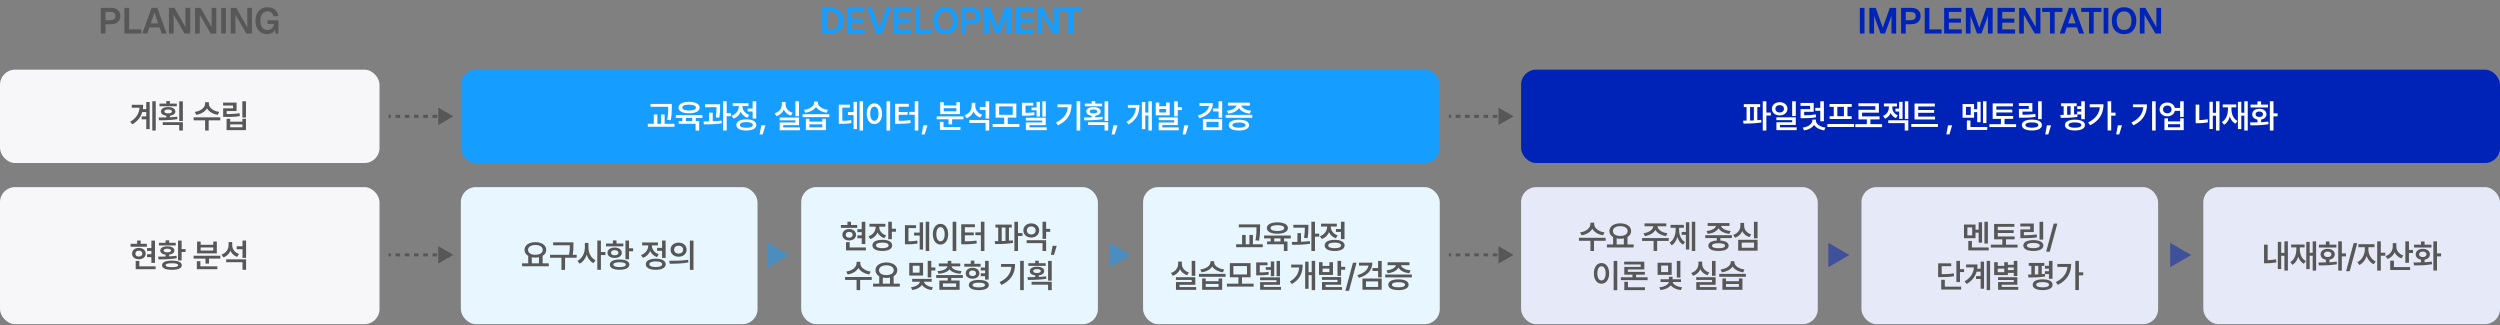 <svg xmlns="http://www.w3.org/2000/svg" width="1660" height="216" fill="none"><rect width="100%" height="100%" fill="#808080" stroke="none"/><rect width="252" height="62" y="46.246" fill="#F7F7F9" rx="10"/><path fill="#575757" d="M103.402 67.236v19.422h-2.277V67.236zm-16.95 13.621c4.017-2.374 5.864-5.414 6.23-9.324h-5.2V69.6h7.563c0 .977-.064 1.933-.204 2.857h2.266v-4.748h2.278v18.025h-2.278v-6.488h-3.029v-1.955h3.03v-2.879h-2.675c-.924 3.223-2.944 5.994-6.585 8.143zM117.4 68.783v1.762h-11.494v-1.762h4.533V67.13h2.385v1.654zm-12.096 9.239c1.547 0 3.309 0 5.135-.054v-1.139c-2.202-.268-3.577-1.3-3.567-2.804-.01-1.804 1.891-2.932 4.792-2.922 2.825-.01 4.769 1.118 4.769 2.922 0 1.515-1.429 2.546-3.609 2.815v1.042a62 62 0 0 0 4.834-.42l.172 1.634c-4.168.709-8.755.762-12.204.773zm2.75 4.984v-1.87h13.363v5.522h-2.406v-3.652zm1.117-8.98c-.01.794.956 1.267 2.493 1.246 1.471.021 2.481-.452 2.492-1.247-.011-.859-1.021-1.32-2.492-1.31-1.537-.01-2.503.451-2.493 1.31m9.84 6.316V67.279h2.406v13.063zm19.681-11.494c-.011 2.438 2.728 4.92 6.875 5.457l-.946 1.933c-3.297-.494-5.919-2.116-7.186-4.307-1.268 2.191-3.878 3.813-7.144 4.307l-.945-1.933c4.104-.537 6.832-2.997 6.832-5.457v-.989h2.514zM128.573 79.89v-1.977h17.703v1.977h-7.713v6.767H136.2v-6.767zm34.751-12.633v10.764h-2.406V67.258zm-15.189 2.814V68.14h8.959v5.607h-6.575v1.955c3.32-.021 5.694-.086 8.465-.558l.301 1.933c-3.062.505-5.693.58-9.453.58h-1.654V71.92h6.552v-1.848zm2.32 16.35V78.88h2.385v1.89h8.099v-1.89h2.385v7.54zm2.385-1.934h8.099V82.62h-8.099z"/><rect width="650" height="62" x="306" y="46.246" fill="#159DFF" rx="10"/><path fill="#fff" d="M446.064 69.02v1.976c0 2.417 0 5.017-.709 8.83l-2.341-.236c.666-3.599.666-6.241.666-8.594v-.064h-11.752v-1.913zm-15.919 15.124V82.19h3.974v-6.187h2.385v6.188h2.471v-6.188h2.341v6.188h6.532v1.954zm36.276-7.734v1.912h-4.425v2.02h2.255v6.316h-2.384v-4.447h-11.194v-1.87h2.407v-2.019h-4.362V76.41zm-15.877-4.984c0-2.342 2.75-3.782 7.004-3.782 4.265 0 6.993 1.44 7.004 3.782-.011 2.374-2.739 3.802-7.004 3.802-4.254 0-7.004-1.428-7.004-3.802m2.493 0c-.022 1.267 1.675 1.944 4.511 1.955 2.836-.01 4.533-.688 4.533-1.955 0-1.214-1.697-1.912-4.533-1.912s-4.533.698-4.511 1.912m2.427 8.916h4.168v-2.02h-4.168zm22.677-11.086v1.375c0 1.73 0 4.179-.537 7.52l-2.363-.194c.473-2.943.526-5.124.537-6.789h-7.627v-1.912zM467.12 80.664c1.149-.01 2.428-.021 3.76-.054V74.8h2.363v5.736c1.977-.086 4.007-.225 5.865-.451l.129 1.783c-4.007.655-8.454.73-11.881.71zm12.998 5.994V67.236h2.406v7.907h2.815v2.02h-2.815v9.495zm22.011-19.422v11.537h-2.385v-4.748h-3.308V72.07h3.308v-4.834zm-16.328 9.604c3.126-1.074 4.77-3.685 4.77-6.252v-.15h-4.039v-1.934h10.484v1.933h-4.018v.13c0 2.363 1.569 4.748 4.577 5.757l-1.204 1.89c-2.159-.73-3.684-2.212-4.544-4.038-.848 2.062-2.47 3.738-4.78 4.555zm3.158 6.123c-.021-2.331 2.503-3.695 6.596-3.695 4.114 0 6.628 1.364 6.639 3.695-.011 2.33-2.525 3.685-6.639 3.695-4.093-.01-6.617-1.364-6.596-3.695m2.364 0c-.011 1.203 1.536 1.858 4.232 1.848 2.718.01 4.254-.645 4.254-1.848 0-1.214-1.536-1.87-4.254-1.87-2.696 0-4.243.656-4.232 1.87m16.897.258-1.804 6.015h-2.041l1.117-6.015zm22.302-15.985v9.905h-2.363v-9.905zm-16.156 8.014c3.147-.999 4.802-3.491 4.791-6.037v-1.504h2.471v1.504c-.011 2.47 1.632 4.78 4.705 5.715l-1.16 1.847c-2.256-.698-3.868-2.137-4.749-3.985-.88 2.009-2.535 3.588-4.855 4.33zm3.308 4.64v-1.847h12.891v5.049h-10.506v1.504h11.086v1.89h-13.428V81.31h10.463V79.89zm19.777-1.01v1.849h8.551V78.88h2.385v7.54h-13.299v-7.54zm-4.49-1.095V75.83h17.703v1.955zm.902-4.855c4.061-.505 6.714-2.59 6.725-4.748v-.73h2.449v.73c0 2.094 2.664 4.275 6.682 4.748l-.838 1.89c-3.255-.44-5.822-1.89-7.068-3.856-1.257 1.976-3.835 3.416-7.069 3.856zm3.588 11.601h8.551v-1.976h-8.551zm35.622-17.295v19.422h-2.32V67.236zM556.96 82.211V69.514h7.391v1.912h-5.049v8.787c2.288-.01 3.942-.118 5.843-.516l.194 1.955c-2.192.451-4.136.548-7.069.559zm6.059-5.822v-1.955h3.738v-6.811h2.234v18.09h-2.234v-9.324zm28.026-9.153V86.68h-2.406V67.236zm-15.533 8.272c-.011-4.19 2.127-6.854 5.07-6.854 2.912 0 5.06 2.664 5.071 6.854-.011 4.222-2.159 6.875-5.071 6.875-2.943 0-5.081-2.653-5.07-6.875m2.299 0c0 2.986 1.128 4.716 2.771 4.726 1.633-.01 2.75-1.74 2.75-4.726 0-2.965-1.117-4.705-2.75-4.705-1.643 0-2.771 1.74-2.771 4.705m31.937-8.272V86.68h-2.363V76.195h-3.653v-1.933h3.653v-7.026zm-15.404 14.975V68.912h9.087v1.955h-6.681v3.48h5.908v1.891h-5.908v3.996c2.954-.01 5.167-.118 7.67-.515l.236 1.933c-2.825.43-5.317.537-8.787.559zm21.474 1.01-1.805 6.015h-2.041l1.117-6.015zm23.891-5.93v1.912h-7.498v3.352h-2.363v-3.352h-7.885v-1.912zm-15.598 8.98v-5.35h2.364v3.417h11.279v1.934zm.172-10.505v-7.907h2.364v2.192h8.379v-2.192h2.363v7.907zm2.364-1.891h8.379v-2.041h-8.379zm20.958-3.566c0 2.492 1.558 4.877 4.555 5.843l-1.289 1.912c-2.117-.74-3.61-2.212-4.437-4.082-.859 2.041-2.438 3.631-4.673 4.448l-1.289-1.912c3.158-1.042 4.727-3.588 4.727-6.36v-1.912h2.406zm-4.018 11.3v-1.89h13.235v6.94h-2.385v-5.05zm6.983-8.636v-1.955h3.867v-3.782h2.385v11.537h-2.385v-5.8zm26.308 9.367v1.955h-17.746V82.34h7.648v-4.233h-5.693V68.74h13.75v9.367h-5.693v4.233zm-13.449-6.102h9.045v-5.586h-9.045zm30.97-8.98v10.205h-2.277V67.258zm-15.813 9.56v-8.572h7.498v1.89h-5.134v4.77c2.331-.01 3.942-.086 5.843-.408l.129 1.89c-2.18.366-4.017.43-7.047.43zm2.579 3.223v-1.87h13.234v4.942h-10.828v1.418h11.472v1.89h-13.857v-5.09h10.871v-1.29zm3.781-6.832v-1.826h3.351v-3.76h2.256v9.733h-2.256v-4.147zm32.335-5.973v19.422h-2.407V67.236zM701.189 81.31c5.092-2.417 7.433-5.704 7.863-10.12h-6.875V69.3h9.303c0 5.78-2.245 10.688-9.045 13.922zm30.626-12.526v1.762h-11.494v-1.762h4.533V67.13h2.385v1.654zm-12.095 9.239c1.546 0 3.308 0 5.134-.054v-1.139c-2.202-.268-3.577-1.3-3.566-2.804-.011-1.804 1.891-2.932 4.791-2.922 2.825-.01 4.769 1.118 4.769 2.922 0 1.515-1.428 2.546-3.609 2.815v1.042a62 62 0 0 0 4.834-.42l.172 1.634c-4.168.709-8.755.762-12.203.773zm2.75 4.984v-1.87h13.363v5.522h-2.406v-3.652zm1.117-8.98c-.011.794.956 1.267 2.492 1.246 1.472.021 2.481-.452 2.492-1.247-.011-.859-1.02-1.32-2.492-1.31-1.536-.01-2.503.451-2.492 1.31m9.84 6.316V67.279h2.406v13.063zm8.562 2.879-1.805 6.015h-2.041l1.117-6.015zm22.838-15.985v19.422h-2.299V76.69h-2.084v9.067h-2.234V67.752h2.234v7.004h2.084v-7.52zm-16.822 13.707c4.136-2.384 5.887-5.457 6.23-9.345h-5.328v-1.912h7.649c0 5.252-1.655 9.764-7.176 12.912zm21.753-12.847v2.47h4.534v-2.47h2.363v8.465h-9.26v-8.465zm-.408 11.73v-1.869h12.697v5.092h-10.312v1.547h10.914v1.89h-13.277V81.31h10.291v-1.483zm.408-5.156h4.534V72.37h-4.534zm9.905 2.514v-9.948h2.384v3.932h2.707v1.934h-2.707v4.082zm9.421 6.037-1.805 6.015h-2.041l1.117-6.015zm16.222-14.803c-.011 5.006-3.309 8.518-8.959 10.098l-.967-1.87c4.35-1.181 6.928-3.459 7.369-6.294h-6.317v-1.934zM798.731 86.4v-7.433h12.784V86.4zm2.342-1.89h8.078v-3.653h-8.078zm4.318-10.55v-1.954h3.739v-4.748h2.385v10.935h-2.385v-4.232zm26.137 2.321v1.934h-17.703V76.28zm-16.844-2.75c3.599-.354 5.94-1.794 6.306-3.416h-5.554V68.16h14.502v1.955h-5.608c.355 1.6 2.675 3.062 6.36 3.416l-.838 1.89c-3.534-.364-6.145-1.772-7.197-3.737-1.053 1.965-3.631 3.373-7.155 3.738zm1.203 9.54c0-2.257 2.546-3.567 6.768-3.567 4.189 0 6.713 1.31 6.724 3.566-.011 2.288-2.535 3.567-6.724 3.567-4.222 0-6.768-1.279-6.768-3.567m2.428 0c-.011 1.127 1.514 1.686 4.34 1.697 2.782-.011 4.318-.57 4.339-1.698-.021-1.128-1.557-1.697-4.339-1.697-2.826 0-4.351.57-4.34 1.697"/><rect width="197" height="91" x="306" y="124.246" fill="#E8F6FF" rx="10"/><path fill="#575757" d="M364.391 174.84v1.955h-17.746v-1.955h4.103v-4.909c-1.547-.892-2.481-2.288-2.471-4.007-.01-3.094 3.019-5.135 7.198-5.135 4.2 0 7.251 2.041 7.24 5.135.011 1.697-.903 3.061-2.406 3.953v4.963zm-13.772-8.916c-.011 1.987 1.955 3.255 4.856 3.244 2.889.011 4.898-1.257 4.898-3.244 0-2.02-2.009-3.255-4.898-3.244-2.901-.011-4.867 1.224-4.856 3.244m2.492 8.916h4.77v-4.05c-.741.161-1.547.247-2.406.247-.838 0-1.633-.086-2.364-.236zm27.64-13.922v1.74c-.01 1.816-.01 3.803-.515 6.553h2.685v1.934h-7.713v8.035h-2.406v-8.035h-7.584v-1.934h12.59c.537-2.643.559-4.63.559-6.359h-11.065v-1.934zm9.98 3.48c-.021 3.47 1.719 6.972 4.727 8.422l-1.461 1.912c-2.106-1.063-3.62-3.115-4.447-5.586-.849 2.643-2.439 4.834-4.662 5.952l-1.461-1.912c3.126-1.483 4.909-5.2 4.92-8.788v-3.093h2.384zm5.887 14.76v-19.422h2.385v7.606h2.986v2.041h-2.986v9.775zm21.066-19.422v5.114h2.707v1.998h-2.707v5.285h-2.385v-12.397zm-15.297 3.846v-1.869h4.576v-2.106h2.385v2.106h4.555v1.869zm.988 4.254c0-2.084 1.934-3.47 4.77-3.481 2.804.011 4.737 1.397 4.748 3.481-.011 2.084-1.944 3.459-4.748 3.459-2.836 0-4.77-1.375-4.77-3.459m1.547 7.885c-.021-2.159 2.46-3.427 6.488-3.416 3.986-.011 6.489 1.257 6.489 3.416 0 2.137-2.503 3.416-6.489 3.416-4.028 0-6.509-1.279-6.488-3.416m.774-7.885c-.011 1.053.977 1.665 2.449 1.654 1.472.011 2.471-.601 2.471-1.654 0-1.074-.999-1.719-2.471-1.719s-2.46.645-2.449 1.719m1.589 7.885c-.01 1.031 1.472 1.611 4.125 1.611 2.622 0 4.093-.58 4.104-1.611-.011-1.064-1.482-1.59-4.104-1.59-2.653 0-4.135.526-4.125 1.59m34.699-15.985v11.537h-2.385v-4.748h-3.309v-1.955h3.309v-4.834zm-16.329 9.604c3.126-1.074 4.77-3.685 4.77-6.252v-.15h-4.039v-1.934h10.484v1.934h-4.017v.128c0 2.364 1.568 4.748 4.576 5.758l-1.203 1.891c-2.159-.731-3.685-2.213-4.544-4.039-.849 2.062-2.471 3.738-4.78 4.554zm3.159 6.123c-.022-2.331 2.503-3.695 6.595-3.695 4.115 0 6.628 1.364 6.639 3.695-.011 2.331-2.524 3.684-6.639 3.695-4.092-.011-6.617-1.364-6.595-3.695m2.363 0c-.011 1.203 1.536 1.858 4.232 1.848 2.718.01 4.254-.645 4.254-1.848 0-1.214-1.536-1.869-4.254-1.869-2.696 0-4.243.655-4.232 1.869m19.412-14.373c3.083-.011 5.328 1.933 5.349 4.683-.021 2.761-2.266 4.695-5.349 4.706-3.051-.011-5.339-1.945-5.329-4.706-.01-2.75 2.278-4.694 5.329-4.683m-6.209 12.074c3.501 0 8.346-.043 12.546-.644l.194 1.74c-4.351.827-9.013.859-12.44.859zm3.244-7.391c-.011 1.623 1.267 2.622 2.965 2.622 1.718 0 2.997-.999 3.007-2.622-.01-1.611-1.278-2.621-3.007-2.621-1.698 0-2.976 1.01-2.965 2.621m10.463 13.407v-19.444h2.384v19.444z"/><rect width="197" height="91" x="1010" y="124.246" fill="#E6E9F8" rx="10"/><path fill="#575757" d="M1058.54 148.848c-.01 2.438 2.73 4.92 6.88 5.457l-.95 1.933c-3.3-.494-5.92-2.116-7.18-4.307-1.27 2.191-3.88 3.813-7.15 4.307l-.94-1.933c4.1-.537 6.83-2.997 6.83-5.457v-.989h2.51zm-10.12 11.043v-1.977h17.71v1.977h-7.72v6.767h-2.36v-6.767zm36.32 2.449v1.955H1067v-1.955h4.1v-4.909c-1.55-.892-2.48-2.288-2.47-4.007-.01-3.094 3.02-5.135 7.2-5.135 4.2 0 7.25 2.041 7.24 5.135.01 1.697-.91 3.061-2.41 3.953v4.963zm-13.77-8.916c-.01 1.987 1.96 3.255 4.86 3.244 2.89.011 4.9-1.257 4.9-3.244 0-2.02-2.01-3.255-4.9-3.244-2.9-.011-4.87 1.224-4.86 3.244m2.49 8.916h4.77v-4.05c-.74.161-1.54.247-2.4.247-.84 0-1.64-.086-2.37-.236zm34.59-4.276v1.934h-7.71v6.639h-2.36v-6.639h-7.63v-1.934zm-16.78-3.179c3.82-.484 6.37-2.535 6.55-4.662h-5.84v-1.891h14.44v1.891h-5.83c.16 2.127 2.69 4.178 6.54 4.662l-.86 1.869c-3.31-.473-5.89-1.987-7.07-4.082-1.19 2.095-3.75 3.609-7.02 4.082zm34.37-7.649v19.422h-2.28v-19.422zm-17.06 13.901c2.8-1.708 4.04-5.21 4.04-8.594v-1.289h-3.37v-1.934h8.81v1.934h-3.14v1.289c0 3.276 1.17 6.563 3.95 8.164l-1.42 1.762c-1.79-1.064-2.98-2.911-3.66-5.124-.69 2.395-1.92 4.436-3.75 5.575zm8.06-5.199v-1.934h2.79v-6.402h2.26v18.111h-2.26v-9.775zm33.34.214v1.934h-7.69v1.633c3.47.225 5.53 1.428 5.54 3.437-.01 2.235-2.54 3.481-6.72 3.481-4.24 0-6.77-1.246-6.77-3.481 0-2.009 2.06-3.222 5.59-3.448v-1.622h-7.65v-1.934zm-16.84-2.771c3.56-.333 5.9-1.783 6.29-3.373h-5.54v-1.912h14.5v1.912h-5.59c.38 1.6 2.69 3.04 6.34 3.373l-.83 1.89c-3.54-.365-6.15-1.772-7.2-3.738-1.05 1.966-3.63 3.373-7.16 3.738zm3.63 9.775c-.01 1.074 1.51 1.665 4.34 1.655 2.78.01 4.32-.581 4.34-1.655-.02-1.074-1.56-1.643-4.34-1.654-2.83.011-4.35.58-4.34 1.654m30.26-15.898v10.978h-2.41v-10.978zm-16.18 8.701c3.15-.999 4.78-3.523 4.77-6.08v-1.891h2.47v1.891c-.01 2.481 1.65 4.791 4.69 5.758l-1.16 1.826c-2.25-.698-3.86-2.127-4.74-3.985-.87 1.998-2.51 3.598-4.85 4.372zm3.29 10.463v-7.219h12.89v7.219zm2.36-1.934h8.19v-3.394h-8.19zm-82.63 8.748v19.444h-2.41v-19.444zm-15.54 8.272c-.01-4.19 2.13-6.854 5.07-6.854 2.91 0 5.06 2.664 5.07 6.854-.01 4.221-2.16 6.875-5.07 6.875-2.94 0-5.08-2.654-5.07-6.875m2.3 0c0 2.986 1.13 4.716 2.77 4.726 1.64-.01 2.75-1.74 2.75-4.726 0-2.965-1.11-4.705-2.75-4.705s-2.77 1.74-2.77 4.705m33.38 2.578v1.934h-17.75v-1.934h7.69v-1.697h-5.43v-5.157h10.91V175.6h-10.98v-1.87h13.37v5.2h-10.94v1.611h11.32v1.848h-5.88v1.697zm-15.47 8.572v-5.564h2.41v3.631h11.3v1.933zm31.45-18.219v8.079h-9.36v-8.079zm-8.2 16.329c3.72-.323 6.11-1.977 6.32-3.524h-5.53v-1.805h5.59v-1.697h2.4v1.697h5.61v1.805h-5.54c.21 1.504 2.55 3.148 6.27 3.524l-.82 1.826c-3.14-.333-5.53-1.569-6.71-3.18-1.19 1.633-3.61 2.836-6.78 3.18zm1.2-10.12h4.64v-4.318h-4.64zm10.42 3.653v-11.065h2.36v11.065zm25.72-11.065v9.905h-2.37v-9.905zm-16.16 8.014c3.15-.999 4.8-3.491 4.79-6.037v-1.504h2.47v1.504c-.01 2.471 1.64 4.78 4.71 5.715l-1.16 1.847c-2.26-.698-3.87-2.137-4.75-3.985-.88 2.009-2.54 3.588-4.86 4.329zm3.31 4.641v-1.848h12.89v5.049h-10.51v1.504h11.09v1.89h-13.43v-5.177h10.47v-1.418zm19.78-1.01v1.848h8.55v-1.848h2.38v7.541h-13.3v-7.541zm-4.49-1.096v-1.955h17.7v1.955zm.9-4.855c4.06-.505 6.71-2.589 6.72-4.748v-.731h2.45v.731c0 2.094 2.67 4.275 6.68 4.748l-.83 1.89c-3.26-.44-5.83-1.89-7.07-3.856-1.26 1.976-3.84 3.416-7.07 3.856zm3.59 11.601h8.55v-1.976h-8.55z"/><rect width="197" height="91" x="759" y="124.246" fill="#E8F6FF" rx="10"/><path fill="#575757" d="M836.697 149.02v1.976c0 2.417 0 5.017-.709 8.83l-2.342-.236c.666-3.599.666-6.241.666-8.594v-.064H822.56v-1.912zm-15.92 15.125v-1.956h3.975v-6.187h2.385v6.187h2.47v-6.187h2.342v6.187h6.531v1.956zm36.277-7.735v1.912h-4.426v2.02h2.256v6.316h-2.385v-4.447h-11.193v-1.869h2.406v-2.02h-4.361v-1.912zm-15.877-4.984c0-2.342 2.75-3.781 7.004-3.781 4.265 0 6.993 1.439 7.004 3.781-.011 2.374-2.739 3.803-7.004 3.803-4.254 0-7.004-1.429-7.004-3.803m2.492 0c-.021 1.267 1.676 1.944 4.512 1.955 2.836-.011 4.533-.688 4.533-1.955 0-1.214-1.697-1.912-4.533-1.912s-4.533.698-4.512 1.912m2.428 8.916h4.168v-2.02h-4.168zm22.677-11.086v1.375c0 1.729 0 4.179-.537 7.519l-2.363-.193c.472-2.943.526-5.124.537-6.789h-7.627v-1.912zm-11.021 11.408c1.149-.011 2.427-.021 3.759-.054v-5.811h2.364v5.736c1.976-.086 4.007-.225 5.865-.451l.129 1.783c-4.007.655-8.454.731-11.881.709zm12.998 5.994v-19.422h2.406v7.907h2.814v2.019h-2.814v9.496zm22.011-19.422v11.537h-2.385v-4.748h-3.308v-1.955h3.308v-4.834zm-16.328 9.604c3.126-1.074 4.769-3.685 4.769-6.252v-.15h-4.039v-1.934h10.485v1.934h-4.018v.128c0 2.364 1.568 4.748 4.576 5.758l-1.203 1.891c-2.159-.731-3.685-2.213-4.544-4.039-.849 2.062-2.471 3.738-4.78 4.554zm3.158 6.123c-.022-2.331 2.503-3.695 6.596-3.695 4.114 0 6.628 1.364 6.638 3.695-.01 2.331-2.524 3.684-6.638 3.695-4.093-.011-6.618-1.364-6.596-3.695m2.363 0c-.011 1.203 1.536 1.858 4.233 1.848 2.717.01 4.254-.645 4.254-1.848 0-1.214-1.537-1.869-4.254-1.869-2.697 0-4.244.655-4.233 1.869m-88.303 10.273v9.905h-2.363v-9.905zm-16.156 8.014c3.147-.999 4.801-3.491 4.791-6.037v-1.504h2.47v1.504c-.01 2.471 1.633 4.78 4.705 5.715l-1.16 1.847c-2.256-.698-3.867-2.137-4.748-3.985-.881 2.009-2.535 3.588-4.855 4.329zm3.308 4.641v-1.848h12.891v5.049h-10.506v1.504h11.086v1.89h-13.428v-5.177h10.463v-1.418zm19.777-1.01v1.848h8.551v-1.848h2.385v7.541h-13.299v-7.541zm-4.49-1.096v-1.955h17.703v1.955zm.902-4.855c4.061-.505 6.714-2.589 6.725-4.748v-.731h2.449v.731c0 2.094 2.664 4.275 6.682 4.748l-.838 1.89c-3.255-.44-5.823-1.89-7.069-3.856-1.256 1.976-3.835 3.416-7.068 3.856zm3.588 11.601h8.551v-1.976h-8.551zm31.83-2.191v1.955h-17.747v-1.955h7.649v-4.233h-5.693v-9.367h13.75v9.367h-5.694v4.233zm-13.45-6.102h9.045v-5.586h-9.045zm30.97-8.98v10.205h-2.277v-10.205zm-15.812 9.56v-8.572h7.498v1.891h-5.135v4.769c2.331-.01 3.943-.086 5.844-.408l.129 1.891c-2.181.365-4.018.429-7.047.429zm2.578 3.223v-1.869h13.234v4.941h-10.828v1.418h11.473v1.891h-13.857v-5.092h10.871v-1.289zm3.781-6.832v-1.826h3.352v-3.76h2.256v9.732h-2.256v-4.146zm32.786-5.973v19.422h-2.298v-9.969h-2.084v9.067h-2.235v-18.004h2.235v7.004h2.084v-7.52zm-16.822 13.707c4.136-2.384 5.887-5.457 6.231-9.345h-5.329v-1.912h7.649c0 5.252-1.654 9.764-7.176 12.912zm21.753-12.847v2.47h4.534v-2.47h2.363v8.465h-9.26v-8.465zm-.408 11.73v-1.869h12.698v5.092h-10.313v1.547h10.914v1.89h-13.277v-5.177H888.1v-1.483zm.408-5.156h4.534v-2.299h-4.534zm9.905 2.514v-9.948h2.385v3.932h2.707v1.934h-2.707v4.082zm12.644-8.723-5.006 18.627h-2.406l5.027-18.627zm10.495-.043c-.01 5.006-3.308 8.519-8.959 10.098l-.966-1.87c4.35-1.181 6.928-3.458 7.369-6.294h-6.317v-1.934zm-6.574 17.982v-7.433h12.783v7.433zm2.342-1.89h8.078v-3.653h-8.078zm4.318-10.549v-1.955h3.739v-4.748h2.384v10.935h-2.384v-4.232zm26.136 2.32v1.934h-17.703v-1.934zm-16.843-2.75c3.598-.354 5.94-1.794 6.305-3.416h-5.553v-1.955h14.502v1.955h-5.608c.355 1.601 2.675 3.062 6.36 3.416l-.838 1.891c-3.535-.365-6.145-1.773-7.198-3.738-1.052 1.965-3.631 3.373-7.154 3.738zm1.203 9.539c0-2.256 2.546-3.566 6.767-3.566 4.19 0 6.714 1.31 6.725 3.566-.011 2.288-2.535 3.567-6.725 3.567-4.221 0-6.767-1.279-6.767-3.567m2.428 0c-.011 1.128 1.514 1.687 4.339 1.698 2.783-.011 4.319-.57 4.34-1.698-.021-1.128-1.557-1.697-4.34-1.697-2.825 0-4.35.569-4.339 1.697"/><rect width="197" height="91" x="1463" y="124.246" fill="#E6E9F8" rx="10"/><path fill="#575757" d="M1519.15 160.236v19.422h-2.3v-9.818h-2.14v8.83h-2.24v-18.068h2.24v7.283h2.14v-7.649zm-15.83 14.588v-12.353h2.41v10.248a32 32 0 0 0 5.54-.58l.23 2.084a38.7 38.7 0 0 1-6.89.601zm34.58-14.588v19.422h-2.28v-9.84h-2v8.895h-2.25V160.58h2.25v7.262h2v-7.606zm-17.17 13.772c2.88-1.633 4.04-5.017 4.04-8.809v-.924h-3.46v-1.912h8.96v1.912h-3.18v.924c0 3.448 1.16 6.639 4.04 8.121l-1.4 1.826c-1.84-.999-3.06-2.707-3.74-4.812-.66 2.417-1.87 4.361-3.8 5.5zm34.26-13.772v8.014h2.73v1.998h-2.73v9.41h-2.41v-19.422zm-15.6 14.03c1.47 0 3.18 0 4.97-.043v-1.816c-2.12-.365-3.5-1.686-3.49-3.512-.01-2.192 1.92-3.642 4.71-3.653 2.76.011 4.7 1.461 4.73 3.653-.03 1.836-1.43 3.158-3.55 3.512v1.73c1.63-.086 3.27-.215 4.79-.43l.15 1.74c-4.17.763-8.66.795-11.96.795zm.37-9.905v-1.89h4.6v-2.149h2.4v2.149h4.58v1.89zm3.37 4.534c-.01 1.117.98 1.772 2.45 1.761 1.45.011 2.43-.644 2.43-1.761 0-1.128-.98-1.816-2.43-1.827-1.47.011-2.46.699-2.45 1.827m22.08-7.434-5.01 18.627h-2.41l5.03-18.627zm7.4 4.297c-.01 2.997 1.79 6.413 4.85 7.842l-1.33 1.89c-2.19-1.031-3.81-3.115-4.68-5.543-.88 2.664-2.58 4.942-4.81 6.016l-1.4-1.869c3.09-1.472 4.97-5.103 4.98-8.336v-1.633h-4.23v-1.977h10.68v1.977h-4.06zm5.86 13.9v-19.422h2.39v7.563h2.98v1.998h-2.98v9.861zm12.71-15.984c-.02 2.546 1.59 4.984 4.64 5.972l-1.24 1.891c-2.15-.73-3.69-2.191-4.54-4.06-.86 2.062-2.46 3.673-4.72 4.468l-1.34-1.89c3.19-1.042 4.8-3.642 4.8-6.403v-2.213h2.4zm-4.08 15.597v-6.166h2.45v4.233h10.76v1.933zm10.05-4.769v-14.266h2.39v5.737h2.71v2.019h-2.71v6.51zm21.01-14.266v8.014h2.72v1.998h-2.72v9.41h-2.41v-19.422zm-15.6 14.03c1.47 0 3.18 0 4.96-.043v-1.816c-2.12-.365-3.49-1.686-3.48-3.512-.01-2.192 1.91-3.642 4.71-3.653 2.76.011 4.7 1.461 4.72 3.653-.02 1.836-1.43 3.158-3.54 3.512v1.73c1.63-.086 3.26-.215 4.79-.43l.15 1.74c-4.17.763-8.66.795-11.97.795zm.36-9.905v-1.89h4.6v-2.149h2.41v2.149h4.57v1.89zm3.38 4.534c-.01 1.117.97 1.772 2.45 1.761 1.45.011 2.42-.644 2.42-1.761 0-1.128-.97-1.816-2.42-1.827-1.48.011-2.46.699-2.45 1.827"/><rect width="197" height="91" x="532" y="124.246" fill="#E8F6FF" rx="10"/><path fill="#575757" d="M574.569 147.258v14.781h-2.385v-3.824h-2.879v-1.912h2.879v-2.17h-2.879v-1.934h2.879v-4.941zm-16.221 4.06v-1.912h4.34v-2.17h2.385v2.17h4.125v1.912zm1.01 4.577c-.011-2.224 1.869-3.782 4.49-3.782 2.643 0 4.544 1.558 4.555 3.782-.011 2.234-1.912 3.77-4.555 3.781-2.621-.011-4.501-1.547-4.49-3.781m2.234 0c-.01 1.213.924 1.933 2.256 1.933 1.343 0 2.288-.72 2.299-1.933-.011-1.182-.956-1.902-2.299-1.913-1.332.011-2.266.731-2.256 1.913m.172 10.376v-5.5h2.428v3.567h10.807v1.933zm22.076-15.533c0 2.374 1.536 4.609 4.576 5.543l-1.139 1.869c-2.18-.687-3.727-2.073-4.576-3.824-.859 2.041-2.492 3.663-4.834 4.447l-1.203-1.89c3.126-1.021 4.77-3.545 4.77-6.123v-.237h-4.104v-1.933h10.549v1.933h-4.039zm-4.533 12.182c0-2.32 2.513-3.674 6.574-3.674 4.028 0 6.499 1.354 6.51 3.674-.011 2.342-2.482 3.717-6.51 3.717-4.061 0-6.574-1.375-6.574-3.717m2.384 0c0 1.203 1.526 1.837 4.19 1.848 2.653-.011 4.146-.645 4.146-1.848 0-1.182-1.493-1.805-4.146-1.805-2.664 0-4.19.623-4.19 1.805m8.121-4.104v-11.58h2.385v4.662h2.707v1.956h-2.707v4.962zm27.179-11.58v19.422h-2.32v-19.422zm-16.113 14.975v-12.697h7.39v1.912h-5.048v8.787c2.288-.011 3.942-.118 5.843-.516l.194 1.955c-2.192.452-4.136.548-7.069.559zm6.058-5.822v-1.955h3.739v-6.811h2.234v18.09h-2.234v-9.324zm28.027-9.153v19.444h-2.406v-19.444zm-15.533 8.272c-.011-4.19 2.127-6.854 5.07-6.854 2.911 0 5.06 2.664 5.071 6.854-.011 4.221-2.16 6.875-5.071 6.875-2.943 0-5.081-2.654-5.07-6.875m2.299 0c0 2.986 1.128 4.716 2.771 4.726 1.633-.01 2.75-1.74 2.75-4.726 0-2.965-1.117-4.705-2.75-4.705-1.643 0-2.771 1.74-2.771 4.705m31.937-8.272v19.444h-2.364v-10.485h-3.652v-1.933h3.652v-7.026zm-15.405 14.975v-13.299h9.088v1.955h-6.681v3.481h5.908v1.89h-5.908v3.996c2.954-.01 5.167-.118 7.67-.515l.236 1.933c-2.825.43-5.317.537-8.787.559zm33.56-13.084v1.955h-1.869v8.733a46 46 0 0 0 2.578-.247l.107 1.719c-4.007.698-8.518.774-11.881.774l-.279-1.956c.731 0 1.515-.01 2.342-.01v-9.013h-1.848v-1.955zm-6.682 10.925q1.24-.033 2.514-.097v-8.873h-2.514zm8.422 6.606v-19.422h2.385v7.52h2.986v1.955h-2.986v9.947zm11.205-18.304c2.986-.022 5.22 1.933 5.242 4.662-.022 2.771-2.256 4.694-5.242 4.705-2.997-.011-5.253-1.934-5.243-4.705-.01-2.729 2.246-4.684 5.243-4.662m-3.073 13.084v-1.934h12.934v7.176h-2.385v-5.242zm.172-8.422c-.01 1.654 1.225 2.674 2.901 2.664 1.654.01 2.889-1.01 2.9-2.664-.011-1.622-1.246-2.632-2.9-2.643-1.676.011-2.911 1.021-2.901 2.643m10.377 5.607v-11.387h2.385v4.727h2.707v1.955h-2.707v4.705zm9.422 4.598-1.805 6.015h-2.041l1.117-6.015zm-130.409 11.627c-.011 2.438 2.729 4.92 6.875 5.457l-.945 1.933c-3.298-.494-5.919-2.116-7.187-4.307-1.267 2.191-3.878 3.813-7.143 4.307l-.946-1.933c4.104-.537 6.832-2.997 6.832-5.457v-.989h2.514zm-10.119 11.043v-1.977h17.703v1.977h-7.713v6.767h-2.363v-6.767zm36.32 2.449v1.955H579.71v-1.955h4.103v-4.909c-1.547-.892-2.481-2.288-2.471-4.007-.01-3.094 3.019-5.135 7.198-5.135 4.2 0 7.251 2.041 7.24 5.135.011 1.697-.902 3.061-2.406 3.953v4.963zm-13.772-8.916c-.01 1.987 1.955 3.255 4.856 3.244 2.889.011 4.898-1.257 4.898-3.244 0-2.02-2.009-3.255-4.898-3.244-2.901-.011-4.866 1.224-4.856 3.244m2.492 8.916h4.77v-4.05c-.741.161-1.547.247-2.406.247-.838 0-1.633-.086-2.364-.236zm26.749-13.815v8.444h-9.195v-8.444zm-8.056 16.221c3.437-.462 5.586-1.976 5.972-3.674h-5.177v-1.89h12.998v1.89h-5.157c.387 1.655 2.579 3.223 5.973 3.696l-.859 1.826c-3.04-.43-5.339-1.73-6.456-3.481-1.118 1.751-3.395 3.03-6.413 3.438zm1.203-9.689h4.512v-4.619h-4.512zm9.926 3.136v-10.957h2.384v4.362h2.707v1.976h-2.707v4.619zm23.343-1.525v1.891h-7.692v1.697h5.543v6.166h-13.47v-6.166h5.564v-1.697h-7.648v-1.891zm-16.865-2.643c4.082-.29 6.348-1.589 6.628-3.179h-5.726v-1.891h5.908v-1.74h2.363v1.74h5.952v1.891h-5.769c.269 1.59 2.567 2.889 6.628 3.179l-.688 1.762c-3.501-.268-6.09-1.3-7.304-2.943-1.225 1.643-3.814 2.675-7.283 2.943zm3.609 10.463h8.787v-2.32h-8.787zm25.019-15.318v1.891h-10.85v-1.891h4.34v-2.106h2.385v2.106zm-9.84 6.295c-.011-2.17 1.837-3.631 4.49-3.631 2.643 0 4.544 1.461 4.555 3.631-.011 2.159-1.912 3.588-4.555 3.588-2.653 0-4.501-1.429-4.49-3.588m2.041 7.799c0-2.138 2.525-3.384 6.639-3.373 4.103-.011 6.628 1.235 6.638 3.373-.01 2.105-2.535 3.373-6.638 3.373-4.114 0-6.639-1.268-6.639-3.373m.193-7.799c-.01 1.139.881 1.805 2.256 1.805s2.321-.666 2.321-1.805c0-1.16-.946-1.848-2.321-1.848s-2.266.688-2.256 1.848m2.321 7.799c-.011 1.009 1.504 1.557 4.125 1.547 2.599.01 4.082-.538 4.082-1.547 0-1.032-1.483-1.547-4.082-1.547-2.621 0-4.136.515-4.125 1.547m5.392-5.866v-1.912h2.879v-1.912h-2.857v-1.933h2.857v-4.405h2.385v12.44h-2.385v-2.278zm28.575-10.162v19.422h-2.406v-19.422zm-16.091 14.073c5.091-2.417 7.433-5.705 7.863-10.12h-6.875v-1.89h9.303c0 5.779-2.245 10.688-9.045 13.922zm30.626-12.526v1.762h-11.494v-1.762h4.533v-1.654h2.385v1.654zm-12.096 9.238c1.547 0 3.309 0 5.135-.053v-1.139c-2.202-.268-3.577-1.3-3.566-2.804-.011-1.804 1.89-2.932 4.791-2.921 2.825-.011 4.769 1.117 4.769 2.921 0 1.515-1.428 2.546-3.609 2.815v1.042a62 62 0 0 0 4.834-.419l.172 1.633c-4.168.709-8.755.762-12.203.773zm2.75 4.985v-1.869h13.364v5.521h-2.407v-3.652zm1.118-8.981c-.011.795.956 1.268 2.492 1.246 1.471.022 2.481-.451 2.492-1.246-.011-.859-1.021-1.321-2.492-1.31-1.536-.011-2.503.451-2.492 1.31m9.839 6.317v-13.063h2.407v13.063z"/><rect width="197" height="91" x="1236" y="124.246" fill="#E6E9F8" rx="10"/><path fill="#575757" d="M1319.95 147.236v14.481h-2.28v-14.481zm-15.86 10.936v-9.067h7.65v3.416h2.09v-4.941h2.25v13.557h-2.25v-6.66h-2.09v3.695zm2.26-1.848h3.18v-5.349h-3.18zm.6 9.947v-6.294h2.39v4.361h11.15v1.933zm30.76-9.259v1.912h-5.74v3.545h7.69v1.912h-17.74v-1.912h7.64v-3.545h-5.47v-10.248h13.44v1.933h-11.02v2.192h10.57v1.89h-10.57v2.321zm18.96-9.754v11.838h-2.41v-11.838zm-15.19 3.115v-1.955h8.96v5.693h-6.58v2.084c3.32-.01 5.7-.118 8.47-.537l.3 1.912c-3.06.505-5.7.591-9.46.58h-1.65v-5.822h6.55v-1.955zm2.02 12.676c-.01-2.299 2.5-3.61 6.64-3.61 4.11 0 6.63 1.311 6.63 3.61 0 2.256-2.52 3.588-6.63 3.588-4.14 0-6.65-1.332-6.64-3.588m2.36 0c0 1.117 1.53 1.708 4.28 1.719 2.72-.011 4.24-.602 4.25-1.719-.01-1.128-1.53-1.74-4.25-1.74-2.75 0-4.28.612-4.28 1.74m20.21-14.588-5.01 18.627h-2.41l5.03-18.627zm-64.65 24.775v5.457h2.73v1.977h-2.73v6.617h-2.39v-14.051zM1286.92 184v-9.152h8.7v1.912h-6.34v5.285c3.65 0 5.68-.118 7.99-.602l.26 1.934c-2.55.505-4.8.623-9.05.623zm2.06 8.271v-6.466h2.38v4.533h10.83v1.933zm32.45-19.035v19.422h-2.28v-19.422zm-16.95 13.621c4.02-2.374 5.87-5.414 6.23-9.324h-5.2V175.6h7.56c0 .977-.06 1.933-.2 2.857h2.27v-4.748h2.27v18.025h-2.27v-6.488h-3.03v-1.955h3.03v-2.879h-2.68c-.92 3.223-2.94 5.994-6.58 8.143zm35.03-13.621v10.034h-2.38v-2.106h-3.91v1.482h-9.09v-8.55h2.38v2.449h4.34v-2.449h2.37v1.718h3.91v-2.578zm-13 7.52h4.34v-2.385h-4.34zm.2 5.178v-1.87h12.8v4.985h-10.4v1.482h11.02v1.891h-13.4v-5.135h10.4v-1.353zm6.51-6.596h3.91v-1.719h-3.91zm24.23-4.748v1.933h-1.72v5.511c.71-.054 1.42-.118 2.09-.204v-1.74h2.66v-1.676h-2.66v-1.912h2.66v-3.266h2.39v11.903h-2.39v-3.137h-2.61l.1 1.59c-3.71.612-8 .677-11.09.687l-.26-1.976c.68 0 1.42 0 2.19-.011v-5.769h-1.69v-1.933zm-7.75 14.48c-.03-2.288 2.48-3.588 6.59-3.588 4.15 0 6.63 1.3 6.64 3.588-.01 2.235-2.49 3.567-6.64 3.567-4.11 0-6.62-1.332-6.59-3.567m1.43-6.81c.76-.022 1.53-.054 2.3-.086v-5.651h-2.3zm.93 6.81c-.01 1.128 1.51 1.719 4.23 1.719 2.73 0 4.26-.591 4.26-1.719 0-1.149-1.53-1.761-4.26-1.761-2.72 0-4.24.612-4.23 1.761m28.33-15.834v7.584h2.88v1.998h-2.88v9.797H1378v-19.379zm-15.32 14.073c4.72-2.364 7.28-5.651 7.75-10.077h-6.7v-1.976h9.13c-.01 5.704-2.37 10.721-8.83 13.9z"/><rect width="650" height="62" x="1010" y="46.246" fill="#0023B7" rx="10"/><path fill="#fff" d="M1168.73 69.127v1.955h-1.87v8.733c.88-.064 1.75-.14 2.58-.247l.11 1.72c-4.01.697-8.52.773-11.88.773l-.28-1.956c.73 0 1.51-.01 2.34-.01v-9.013h-1.85v-1.955zm-6.68 10.925c.83-.022 1.66-.054 2.51-.097v-8.873h-2.51zm8.42 6.606V67.236h2.39v7.52h2.98v1.955h-2.98v9.947zm11.25-18.799c2.94.011 5.13 1.827 5.15 4.383-.02 2.568-2.21 4.372-5.15 4.383-2.97-.01-5.16-1.815-5.16-4.383 0-2.556 2.19-4.372 5.16-4.383m-2.84 4.383c0 1.504 1.21 2.45 2.84 2.45s2.82-.946 2.83-2.45c-.01-1.472-1.2-2.417-2.83-2.406-1.63-.01-2.84.934-2.84 2.406m.63 7.52v-1.87h12.89v5.07h-10.51v1.57h11.09v1.89h-13.43v-5.22h10.46v-1.44zm10.48-2.707v-9.819h2.41v9.819zm21.07-9.797v13.277h-2.39v-6.982h-3.31v-1.934h3.31v-4.361zm-15.52 3.03v-1.956h8.75v5.908h-6.34v2.3c3.04-.012 5.25-.151 7.73-.624l.26 1.912c-2.77.548-5.22.645-8.83.645h-1.52v-6.016h6.36v-2.17zm1.49 14.437c3.93-.548 6.34-2.535 6.36-4.834v-.473h2.38v.473c-.01 2.298 2.41 4.286 6.38 4.834l-.9 1.826c-3.11-.451-5.49-1.762-6.68-3.663-1.21 1.901-3.59 3.212-6.68 3.663zm34.08-2.407v1.998h-17.74v-1.998zm-16.28-11.365v-1.912h14.73v1.912h-2.83v6.188h2.77v1.89h-14.61v-1.89h2.73v-6.188zm5.17 6.188h4.37v-6.188H1220zm29.69 5.285v1.976h-17.75v-1.976h7.65v-3.158h-5.55v-6.36h11.18v-2.406H1234v-1.934h13.58v6.23h-11.15v2.514h11.6v1.956h-6.08v3.158zm13.61-14.782v11.301h-2.28v-4.898h-2.43v-1.934h2.43v-4.469zm-12.94 9.303c2.6-1.02 3.83-3.34 3.83-5.543v-.773h-3.27v-1.912h8.66v1.912h-3.07v.773c0 2.074 1.15 4.19 3.63 5.178l-1.21 1.826c-1.7-.677-2.87-1.912-3.55-3.405-.69 1.676-1.92 3.072-3.77 3.813zm3.46 4.813v-1.912h13.3v6.81h-2.38V81.76zm11.02-2.686V67.236h2.28v11.838zm20.04-1.654v1.89h-13.62V68.763h13.45v1.933h-11.03v2.342h10.57v1.87h-10.57v2.513zm-15.79 6.875V82.34h17.74v1.955zm27.13-1.074-1.8 6.015h-2.04l1.11-6.015zM1319 67.236v14.48h-2.28v-14.48zm-15.86 10.936v-9.066h7.65v3.416h2.08V67.58h2.26v13.557h-2.26v-6.66h-2.08v3.695zm2.26-1.848h3.18v-5.35h-3.18zm.6 9.948v-6.295h2.38v4.36h11.15v1.935zm30.75-9.26v1.912h-5.73v3.545h7.69v1.912h-17.75v-1.912h7.65v-3.545h-5.48V68.676h13.45v1.933h-11.02v2.192h10.57v1.89h-10.57v2.32zm18.96-9.754v11.838h-2.4V67.258zm-15.19 3.115v-1.955h8.96v5.693h-6.57v2.084c3.32-.01 5.69-.118 8.46-.537l.31 1.912c-3.07.505-5.7.591-9.46.58h-1.65v-5.822h6.55v-1.955zm2.02 12.676c-.01-2.299 2.51-3.61 6.64-3.61 4.12 0 6.64 1.311 6.64 3.61 0 2.256-2.52 3.588-6.64 3.588-4.13 0-6.65-1.332-6.64-3.588m2.37 0c0 1.117 1.52 1.708 4.27 1.719 2.73-.011 4.25-.602 4.26-1.72-.01-1.127-1.53-1.74-4.26-1.74-2.75 0-4.27.613-4.27 1.74m16.98.172-1.8 6.015h-2.04l1.11-6.015zm17.02-14.631v1.933h-1.72v5.511c.71-.053 1.42-.118 2.08-.204v-1.74h2.67v-1.676h-2.67v-1.912h2.67v-3.266h2.38V79.14h-2.38v-3.137h-2.61l.09 1.59c-3.7.612-7.99.677-11.08.687l-.26-1.976c.68 0 1.42 0 2.19-.011v-5.769h-1.7V68.59zm-7.76 14.48c-.02-2.288 2.48-3.588 6.6-3.588 4.14 0 6.63 1.3 6.64 3.588-.01 2.235-2.5 3.567-6.64 3.567-4.12 0-6.62-1.332-6.6-3.567m1.44-6.81c.75-.022 1.53-.054 2.3-.086v-5.65h-2.3zm.93 6.81c-.02 1.128 1.51 1.72 4.23 1.72 2.73 0 4.25-.592 4.25-1.72 0-1.15-1.52-1.761-4.25-1.761-2.72 0-4.25.612-4.23 1.761m28.32-15.834v7.584h2.88v1.998h-2.88v9.797h-2.38V67.236zm-15.32 14.073c4.73-2.364 7.29-5.65 7.76-10.077h-6.7v-1.976h9.13c-.01 5.704-2.38 10.72-8.83 13.9zm22.47 1.912-1.81 6.015h-2.04l1.12-6.015zm22.38-15.985v19.422h-2.4V67.236zm-16.09 14.073c5.09-2.417 7.44-5.704 7.87-10.12h-6.88V69.3h9.3c0 5.78-2.24 10.688-9.04 13.922zm23.84-13.213c2.51-.011 4.49 1.44 4.97 3.566h3.52v-4.426h2.38v10.42h-2.38v-4.06h-3.49c-.47 2.18-2.46 3.652-5 3.652-2.98 0-5.13-1.912-5.13-4.598 0-2.653 2.15-4.565 5.13-4.554m-2.86 4.554c0 1.558 1.18 2.59 2.86 2.578 1.63.011 2.8-1.02 2.81-2.578-.01-1.557-1.18-2.567-2.81-2.556-1.68-.011-2.86.999-2.86 2.556m.93 13.772v-7.863h2.36v2.062h8.06V78.56h2.38v7.863zm2.36-1.934h8.06v-2.02h-8.06zm34.2-17.252v19.422h-2.3V76.84h-2.14v8.83h-2.24V67.602h2.24v7.283h2.14v-7.649zm-15.83 14.588V69.471h2.41v10.248a32 32 0 0 0 5.54-.58l.24 2.084c-2.63.462-4.85.601-6.9.601zm34.58-14.588v19.422h-2.28v-9.84h-2v8.895h-2.25V67.58h2.25v7.262h2v-7.606zm-17.17 13.772c2.88-1.633 4.04-5.017 4.04-8.809v-.924h-3.46v-1.912h8.96v1.912h-3.18v.924c0 3.448 1.16 6.639 4.04 8.121l-1.39 1.827c-1.85-1-3.07-2.708-3.75-4.813-.66 2.417-1.87 4.361-3.8 5.5zm34.26-13.772v8.014h2.73v1.998h-2.73v9.41h-2.41V67.236zm-15.6 14.03c1.47 0 3.18 0 4.97-.043v-1.816c-2.12-.365-3.5-1.686-3.48-3.513-.02-2.19 1.91-3.641 4.7-3.652 2.76.01 4.71 1.461 4.73 3.652-.02 1.837-1.43 3.159-3.55 3.513v1.73c1.63-.086 3.27-.215 4.79-.43l.15 1.74c-4.16.763-8.65.795-11.96.795zm.37-9.905v-1.89h4.6v-2.149h2.4v2.149h4.58v1.89zm3.37 4.533c-.01 1.118.98 1.773 2.45 1.762 1.45.011 2.43-.644 2.43-1.762 0-1.127-.98-1.815-2.43-1.826-1.47.011-2.46.699-2.45 1.826"/><rect width="252" height="91" y="124.246" fill="#F7F7F9" rx="10"/><path fill="#575757" d="M102.908 159.758v14.781h-2.385v-3.824h-2.879v-1.912h2.879v-2.17h-2.879v-1.934h2.879v-4.941zm-16.22 4.06v-1.912h4.34v-2.17h2.384v2.17h4.125v1.912zm1.01 4.577c-.011-2.224 1.868-3.782 4.49-3.782 2.642 0 4.543 1.558 4.554 3.782-.01 2.234-1.912 3.77-4.555 3.781-2.62-.011-4.5-1.547-4.49-3.781m2.234 0c-.011 1.213.924 1.933 2.255 1.933 1.343 0 2.289-.72 2.3-1.933-.011-1.182-.957-1.902-2.3-1.913-1.331.011-2.266.731-2.255 1.913m.171 10.376v-5.5h2.428v3.567h10.807v1.933zm30.498-19.013v5.629h2.621v1.955h-2.621v5.543h-2.385v-13.127zm-15.555 10.635c1.472 0 3.148-.011 4.899-.054v-1.278c-2.181-.248-3.534-1.236-3.524-2.707-.01-1.73 1.837-2.772 4.684-2.772s4.684 1.042 4.684 2.772c0 1.46-1.322 2.449-3.459 2.707v1.181c1.654-.086 3.319-.215 4.876-.43l.194 1.655c-4.147.709-8.669.762-12.096.773zm.494-7.391v-1.762h4.405v-1.654h2.385v1.654h4.361v1.762zm2.084 13.127c-.01-1.987 2.364-3.072 6.553-3.072 4.136 0 6.521 1.085 6.531 3.072-.01 1.966-2.395 3.018-6.531 3.029-4.189-.011-6.563-1.063-6.553-3.029m1.096-9.775c-.021.773.881 1.203 2.385 1.203s2.406-.43 2.406-1.203c0-.742-.902-1.182-2.406-1.182s-2.406.44-2.385 1.182m1.289 9.775c-.011.827 1.364 1.278 4.168 1.267 2.739.011 4.104-.44 4.125-1.267-.021-.881-1.386-1.321-4.125-1.311-2.804-.01-4.179.43-4.168 1.311m36.288-6.338v1.912h-7.498v3.352h-2.363v-3.352h-7.885v-1.912zm-15.597 8.98v-5.349h2.363v3.416h11.279v1.933zm.171-10.505v-7.907h2.364v2.192h8.379v-2.192h2.363v7.907zm2.364-1.891h8.379v-2.041h-8.379zm20.958-3.566c0 2.492 1.558 4.877 4.555 5.843l-1.289 1.912c-2.116-.741-3.61-2.212-4.437-4.082-.859 2.041-2.438 3.631-4.673 4.448l-1.289-1.912c3.159-1.042 4.727-3.588 4.727-6.36v-1.912h2.406zm-4.017 11.3v-1.89h13.234v6.939h-2.385v-5.049zm6.982-8.636v-1.955h3.867v-3.782h2.385v11.537h-2.385v-5.8zM66.92 22.246V5.206h6.6q3 0 4.68 1.44t1.68 3.984q0 1.704-.768 2.952-.768 1.224-2.184 1.872t-3.408.648h-3.48v6.144zm3.12-8.856h3.336q1.584 0 2.424-.696.864-.696.864-2.064 0-1.344-.864-2.016-.84-.696-2.424-.696H70.04zm12.578 8.856V5.206h3.12v16.08l-1.704-1.752h9.792v2.712zm11.89 0 6.143-17.04h3.816l6.144 17.04h-3.264l-1.416-4.032h-6.744l-1.416 4.032zm5.591-6.696h4.92l-2.448-7.2zm12.085 6.696V5.206h3.648l7.344 12.816V5.206h3.12v17.04h-3.744L115.304 9.79v12.456zm17.339 0V5.206h3.648l7.344 12.816V5.206h3.12v17.04h-3.744L132.643 9.79v12.456zm17.338 0V5.206h3.12v17.04zm6.346 0V5.206h3.648l7.344 12.816V5.206h3.12v17.04h-3.744L156.327 9.79v12.456zm24.226.384q-2.424 0-4.176-1.128-1.752-1.152-2.688-3.144-.912-1.992-.912-4.608 0-2.568.936-4.584.96-2.016 2.736-3.168 1.776-1.176 4.272-1.176 2.16 0 3.624.744a6.1 6.1 0 0 1 2.376 2.064q.888 1.32 1.248 3.048l-3.264.168q-.264-1.512-1.2-2.4-.912-.912-2.76-.912-1.632 0-2.688.84-1.032.84-1.56 2.256-.504 1.392-.504 3.12 0 1.776.504 3.168t1.56 2.208q1.08.792 2.712.792 1.272 0 2.184-.528a3.9 3.9 0 0 0 1.44-1.44 4.5 4.5 0 0 0 .576-2.064h-4.2v-2.424h7.248v8.784h-2.016l-.192-3.744.384.24a4.43 4.43 0 0 1-1.08 2.04q-.792.864-1.992 1.368-1.176.48-2.568.48"/><path fill="#159DFF" d="M545.92 22.246V5.206h5.664q4.08 0 6.264 2.232 2.208 2.208 2.208 6.312 0 4.08-2.16 6.288t-6.168 2.208zm3.12-2.712h2.544q2.664 0 3.96-1.44t1.296-4.344q0-2.952-1.296-4.392t-3.96-1.44h-2.544zm13.351 2.712V5.206h11.472v2.712h-8.352v4.44h8.064v2.688h-8.064v4.488h8.544v2.712zm19.464 0-6.168-17.04h3.288l4.776 13.56 4.752-13.56h3.288l-6.192 17.04zm11.462 0V5.206h11.472v2.712h-8.352v4.44h8.064v2.688h-8.064v4.488h8.544v2.712zm14.526 0V5.206h3.12v16.08l-1.704-1.752h9.792v2.712zm19.945.384q-2.52 0-4.344-1.056-1.824-1.08-2.808-3.072-.96-1.992-.96-4.752t.96-4.752q.984-2.016 2.808-3.096t4.344-1.08q2.568 0 4.368 1.08 1.824 1.08 2.784 3.096.984 1.992.984 4.752t-.984 4.752q-.96 1.992-2.784 3.072-1.8 1.056-4.368 1.056m0-2.712q1.56 0 2.64-.72 1.104-.744 1.68-2.112.6-1.392.6-3.336t-.6-3.336q-.576-1.392-1.68-2.136-1.08-.744-2.64-.744-1.512 0-2.616.744t-1.704 2.136q-.576 1.392-.576 3.336t.576 3.336q.6 1.368 1.704 2.112 1.104.72 2.616.72m10.465 2.328V5.206h6.6q3 0 4.68 1.44t1.68 3.984q0 1.704-.768 2.952-.768 1.224-2.184 1.872t-3.408.648h-3.48v6.144zm3.12-8.856h3.336q1.584 0 2.424-.696.864-.696.864-2.064 0-1.344-.864-2.016-.84-.696-2.424-.696h-3.336zm12.109 8.856V5.206h4.2l4.704 13.2 4.704-13.2h4.2v17.04h-3.12v-11.76l-4.296 11.736h-2.976l-4.296-11.736v11.76zm21.041 0V5.206h11.472v2.712h-8.352v4.44h8.064v2.688h-8.064v4.488h8.544v2.712zm14.362 0V5.206h3.648l7.344 12.816V5.206h3.12v17.04h-3.744L692.005 9.79v12.456zm20.468 0V7.918h-5.184V5.206h13.464v2.712h-5.16v14.328z"/><path fill="#0023B7" d="M1234.92 22.246V5.206h3.12v17.04zm6.35 0V5.206h4.2l4.7 13.2 4.7-13.2h4.2v17.04h-3.12v-11.76l-4.29 11.736h-2.98l-4.29-11.736v11.76zm21.04 0V5.206h6.6q3 0 4.68 1.44t1.68 3.984c0 1.136-.26 2.12-.77 2.952-.51.816-1.24 1.44-2.18 1.872-.95.432-2.08.648-3.41.648h-3.48v6.144zm3.12-8.856h3.33q1.59 0 2.43-.696c.57-.464.86-1.152.86-2.064 0-.896-.29-1.568-.86-2.016q-.84-.696-2.43-.696h-3.33zm12.57 8.856V5.206h3.12v16.08l-1.7-1.752h9.79v2.712zm12.91 0V5.206h11.48v2.712h-8.36v4.44h8.07v2.688h-8.07v4.488h8.55v2.712zm14.41 0V5.206h4.2l4.71 13.2 4.7-13.2h4.2v17.04h-3.12v-11.76l-4.3 11.736h-2.97l-4.3-11.736v11.76zm21.04 0V5.206h11.47v2.712h-8.35v4.44h8.07v2.688h-8.07v4.488h8.55v2.712zm14.36 0V5.206h3.65l7.35 12.816V5.206h3.12v17.04h-3.75l-7.25-12.456v12.456zm20.47 0V7.918h-5.18V5.206h13.46v2.712h-5.16v14.328zm6.47 0 6.14-17.04h3.82l6.14 17.04h-3.26l-1.42-4.032h-6.74l-1.42 4.032zm5.59-6.696h4.92l-2.45-7.2zm13.85 6.696V7.918h-5.18V5.206h13.46v2.712h-5.16v14.328zm9.71 0V5.206h3.12v17.04zm13.57.384c-1.68 0-3.13-.352-4.34-1.056-1.22-.72-2.15-1.744-2.81-3.072q-.96-1.992-.96-4.752t.96-4.752c.66-1.344 1.59-2.376 2.81-3.096 1.21-.72 2.66-1.08 4.34-1.08 1.71 0 3.17.36 4.37 1.08 1.22.72 2.14 1.752 2.78 3.096q.99 1.992.99 4.752t-.99 4.752c-.64 1.328-1.56 2.352-2.78 3.072-1.2.704-2.66 1.056-4.37 1.056m0-2.712q1.56 0 2.64-.72 1.11-.744 1.68-2.112.6-1.392.6-3.336t-.6-3.336q-.57-1.392-1.68-2.136-1.08-.744-2.64-.744-1.515 0-2.61.744-1.11.744-1.71 2.136-.57 1.392-.57 3.336t.57 3.336q.6 1.368 1.71 2.112 1.095.72 2.61.72m10.47 2.328V5.206h3.64l7.35 12.816V5.206h3.12v17.04h-3.75l-7.24-12.456v12.456z"/><path fill="#159DFF" fill-opacity=".5" d="M524.001 169.332 510 161.246v16.172z"/><path fill="#0023B7" fill-opacity=".5" d="m1228 169.332-14-8.086v16.172zM1455 169.332l-14-8.086v16.172z"/><path fill="#159DFF" fill-opacity=".5" d="M751.001 169.332 737 161.246v16.172z"/><path fill="#575757" d="m301 77.246-10-5.773V83.02zm-43 0v1h1.536v-2H258zm4.607 0v1h3.072v-2h-3.072zm6.143 0v1h3.071v-2h-3.071zm6.143 0v1h3.071v-2h-3.071zm6.143 0v1h3.071v-2h-3.071zm6.143 0v1h3.071v-2h-3.071zm6.142 0v1h3.072v-2h-3.072zM1005 77.246l-10-5.773V83.02zm-43 0v1h1.536v-2H962zm4.607 0v1h3.072v-2h-3.072zm6.143 0v1h3.071v-2h-3.071zm6.143 0v1h3.071v-2h-3.071zm6.143 0v1h3.071v-2h-3.071zm6.143 0v1h3.071v-2h-3.071zm6.142 0v1h3.069v-2h-3.069zM301 169.246l-10-5.773v11.547zm-43 0v1h1.536v-2H258zm4.607 0v1h3.072v-2h-3.072zm6.143 0v1h3.071v-2h-3.071zm6.143 0v1h3.071v-2h-3.071zm6.143 0v1h3.071v-2h-3.071zm6.143 0v1h3.071v-2h-3.071zm6.142 0v1h3.072v-2h-3.072zM1005 169.246l-10-5.773v11.547zm-43 0v1h1.536v-2H962zm4.607 0v1h3.072v-2h-3.072zm6.143 0v1h3.071v-2h-3.071zm6.143 0v1h3.071v-2h-3.071zm6.143 0v1h3.071v-2h-3.071zm6.143 0v1h3.071v-2h-3.071zm6.142 0v1h3.069v-2h-3.069z"/></svg>
